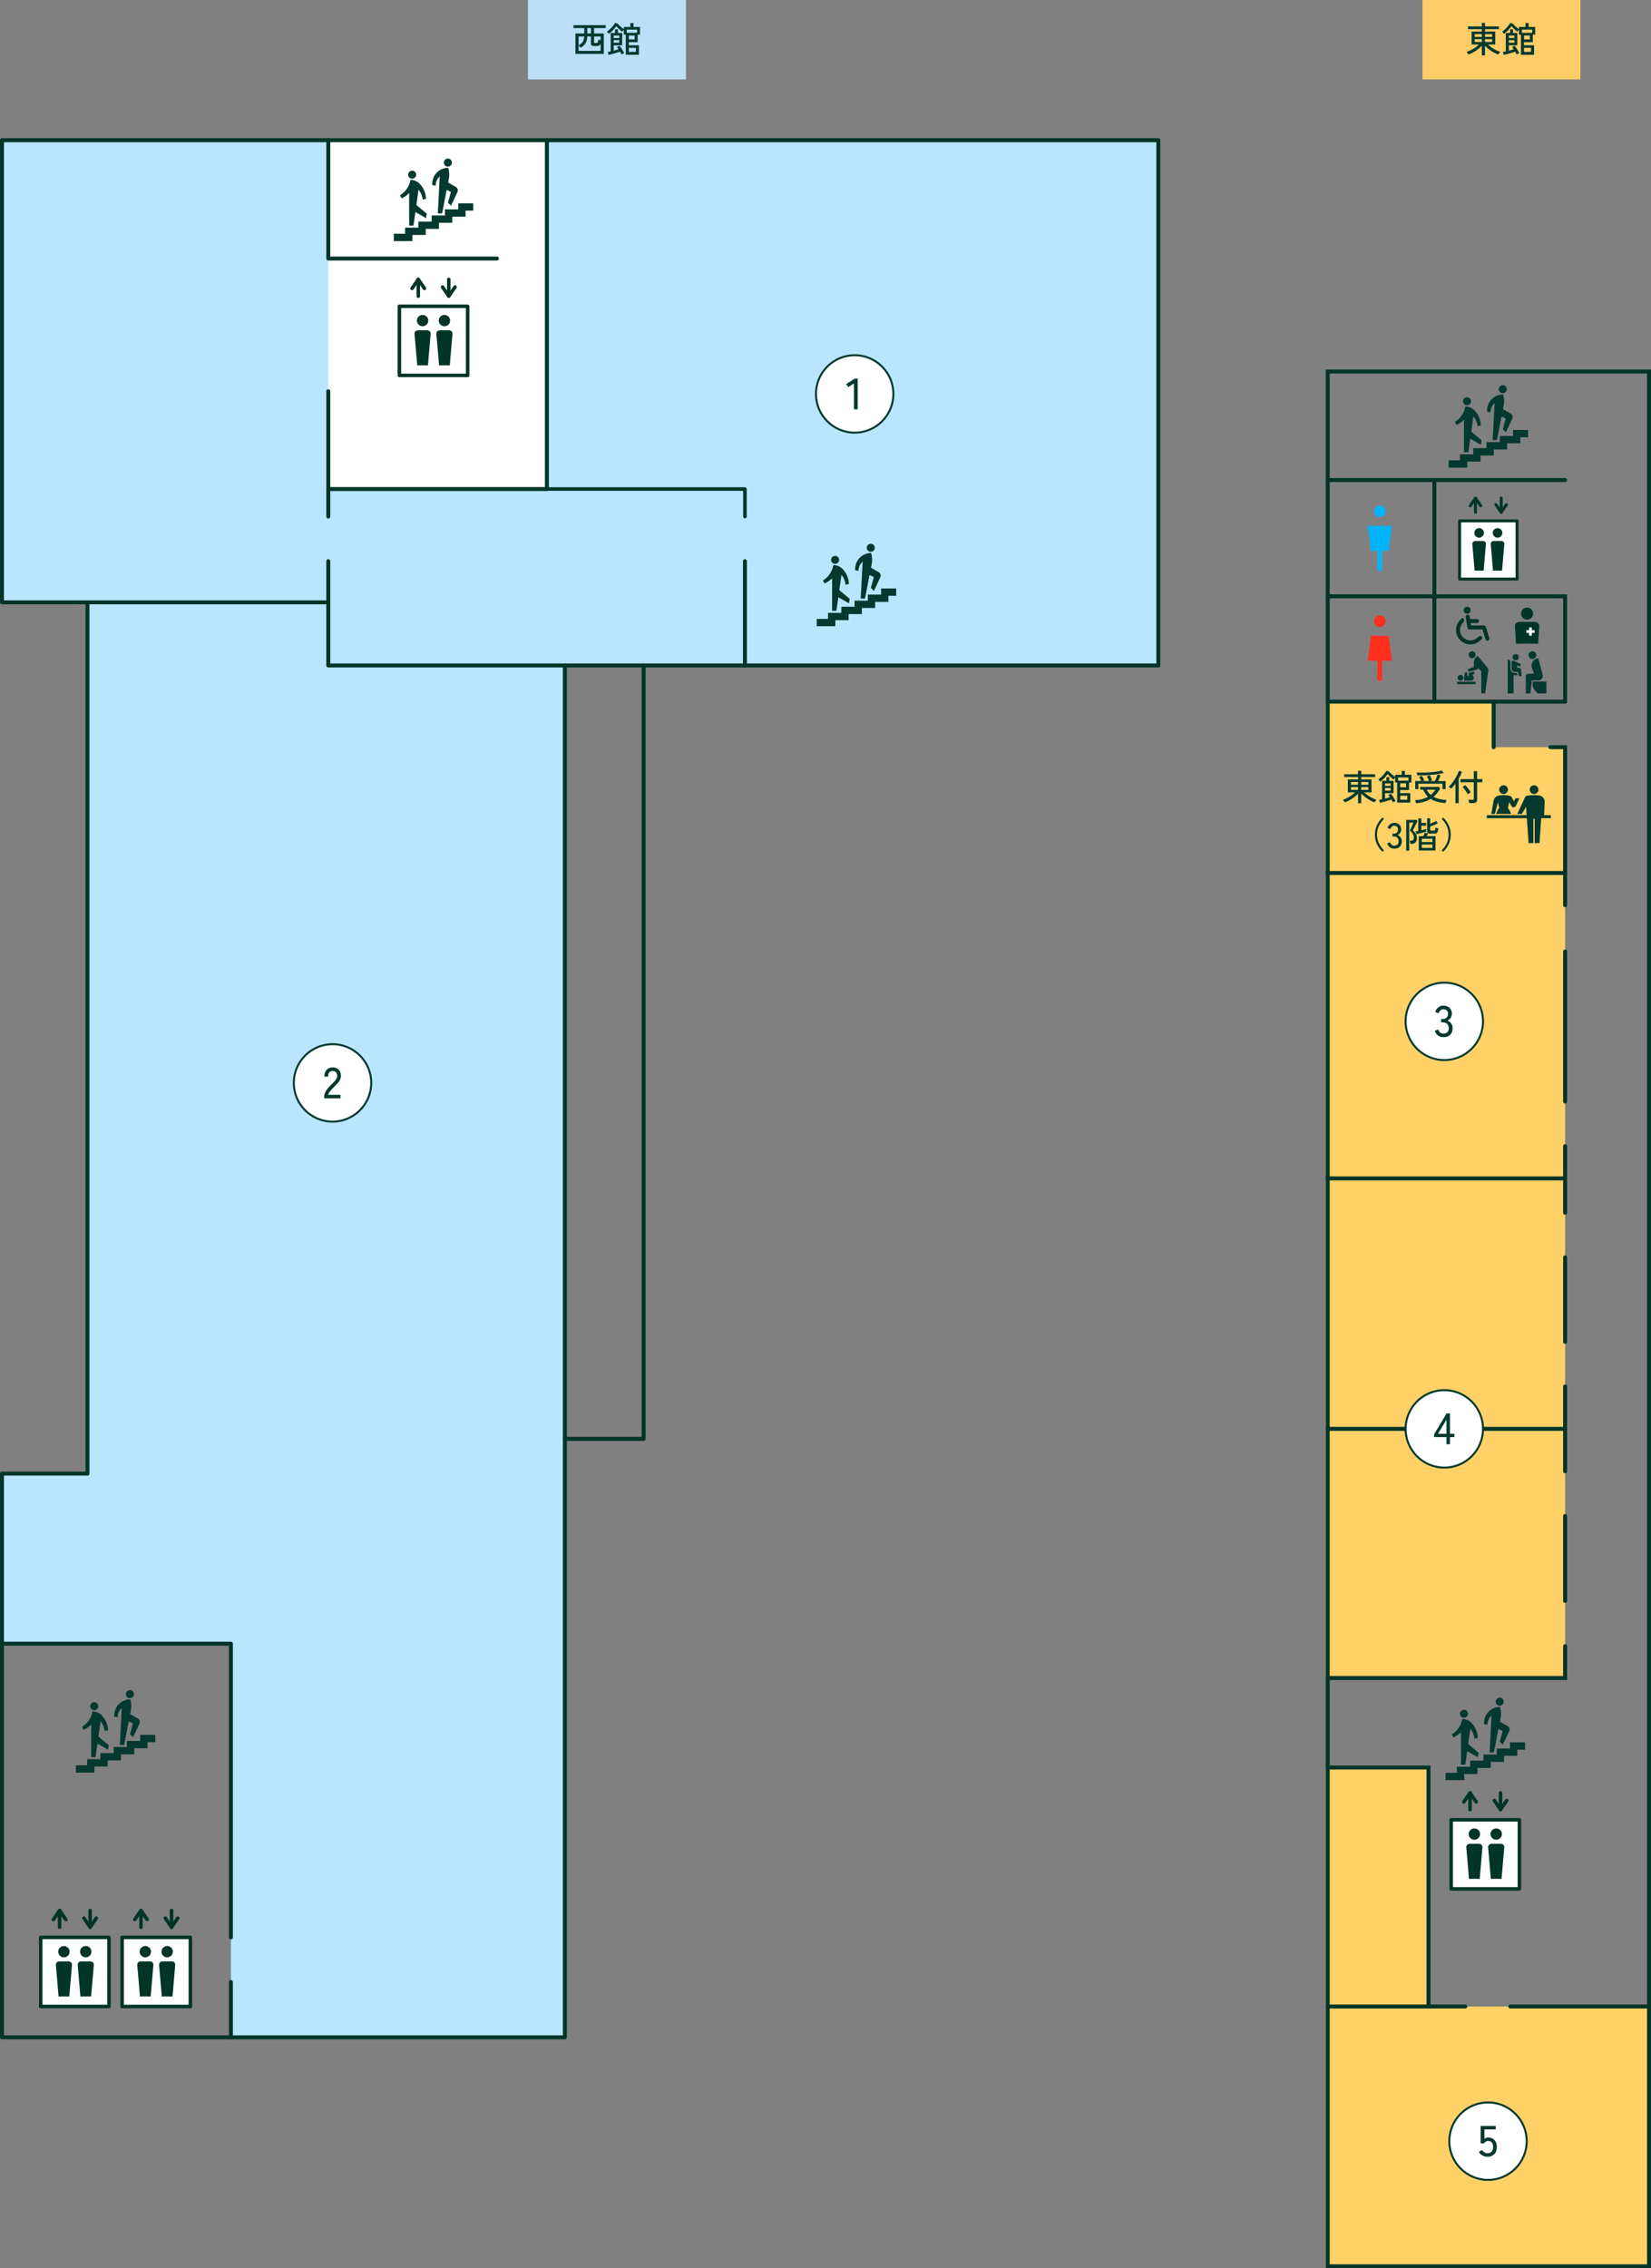 <?xml version="1.0" encoding="UTF-8"?><svg id="_レイヤー_2" xmlns="http://www.w3.org/2000/svg" width="831.6" height="1142.43" viewBox="0 0 831.6 1142.43"><rect x="0" y="0" width="831.6" height="1142.43" fill="#808080" stroke="none"/><defs><style>.cls-1,.cls-2,.cls-3,.cls-4,.cls-5,.cls-6,.cls-7,.cls-8,.cls-9,.cls-10{fill:none;}.cls-1,.cls-2,.cls-11,.cls-12,.cls-6,.cls-13,.cls-14,.cls-15,.cls-16{stroke-miterlimit:10;}.cls-1,.cls-2,.cls-5{stroke-width:2px;}.cls-1,.cls-2,.cls-5,.cls-9{stroke:#003528;}.cls-17{fill:#ff2e1d;}.cls-2,.cls-4,.cls-5,.cls-18,.cls-7,.cls-8,.cls-9,.cls-10,.cls-19{stroke-linecap:round;}.cls-3{stroke:#03392e;stroke-linejoin:bevel;stroke-width:.1px;}.cls-20,.cls-18,.cls-19{fill:#fff;}.cls-21{fill:#00b4fc;}.cls-22{fill:#ffd167;}.cls-11{stroke-width:1.17px;}.cls-11,.cls-12,.cls-13,.cls-14,.cls-15,.cls-18,.cls-7,.cls-10,.cls-19,.cls-16{stroke:#003528;}.cls-11,.cls-12,.cls-13,.cls-14,.cls-15,.cls-23,.cls-16{fill:#003528;}.cls-24{fill:#ffcd67;}.cls-4{stroke:#ff2e1d;stroke-width:2.37px;}.cls-4,.cls-5,.cls-18,.cls-7,.cls-8,.cls-9,.cls-10,.cls-19{stroke-linejoin:round;}.cls-25{fill:#badff7;}.cls-26{fill:#03392e;}.cls-6{stroke:#fff;stroke-width:1.36px;}.cls-13{stroke-width:.93px;}.cls-14{stroke-width:1.1px;}.cls-15{stroke-width:1.33px;}.cls-18,.cls-7{stroke-width:1.5px;}.cls-27{fill:#03392e;}.cls-8{stroke:#00b4fc;stroke-width:2.37px;}.cls-28{fill:#003528;}.cls-9{stroke-width:1.78px;}.cls-29{fill:#bae5ff;}.cls-10,.cls-19{stroke-width:1.78px;}.cls-16{stroke-width:.84px;}</style></defs><g id="_コンテンツ"><rect class="cls-25" x="265.94" width="79.55" height="40"/><path class="cls-27" d="M289.84,27.14v-10.28h4.45v-2.74h-5.45v-1.44h16.25v1.44h-5.87v2.74h4.9v10.28h-14.27ZM291.44,25.64h11.09v-3.74c-.19.52-.45.86-.78,1.04s-.76.26-1.29.26h-1.22c-.55,0-.95-.1-1.21-.29s-.38-.52-.38-.97v-3.58h-1.82c-.05.94-.19,1.74-.43,2.41s-.59,1.27-1.06,1.79c-.47.52-1.07,1.02-1.82,1.49-.11-.14-.28-.33-.5-.56-.23-.23-.42-.4-.58-.52v2.68ZM291.44,22.87c.64-.38,1.15-.77,1.55-1.17s.7-.86.9-1.4c.2-.53.33-1.18.38-1.95h-2.83v4.52ZM295.85,16.86h1.8v-2.74h-1.8v2.74ZM299.77,21.65h.52c.26,0,.46-.04.6-.13.14-.09.24-.26.31-.52.07-.26.12-.63.17-1.12.16.07.34.15.55.23.21.08.41.15.6.21v-1.94h-3.31v2.79c0,.16.04.28.11.37.07.09.22.13.45.13Z"/><path class="cls-27" d="M315.21,27.57v-10.15h-1.01v-2.43c-.14.14-.3.31-.47.51-.17.2-.28.36-.34.48-.29-.22-.62-.5-1.01-.84-.38-.34-.75-.69-1.11-1.05-.35-.36-.63-.67-.84-.94-.3.46-.66.93-1.08,1.41-.42.49-.86.94-1.33,1.37-.47.43-.92.79-1.37,1.11-.05-.11-.13-.23-.26-.38-.13-.14-.26-.29-.39-.42-.13-.14-.24-.24-.32-.3.37-.24.76-.54,1.16-.89.4-.35.79-.74,1.18-1.15.38-.41.73-.82,1.04-1.23.31-.41.55-.79.73-1.13l1.39.4c.16.24.41.53.76.87.35.34.73.68,1.14,1.02s.79.62,1.12.85v-1.1h3.29v-1.96h1.6v1.96h3.29v3.85h-1.19v3.82h-4.45v1.55h5.08v4.79h-6.62ZM306.59,27.64l-.49-1.44c.17-.04.38-.08.65-.14.26-.05.55-.11.85-.17v-9.29h2.2v-1.85h1.44v1.85h2.16v6.21h-4.3v2.72c.46-.12.9-.24,1.33-.36.43-.12.82-.24,1.17-.36-.29-.44-.56-.8-.81-1.08l1.22-.68c.21.22.44.5.68.84s.47.7.7,1.07c.23.37.43.72.61,1.05.18.33.31.6.4.82-.11.02-.26.07-.45.15s-.38.16-.56.24c-.18.08-.31.16-.38.21-.07-.19-.17-.41-.28-.65-.11-.24-.24-.49-.39-.76-.4.14-.86.3-1.4.46s-1.08.32-1.65.48c-.56.16-1.09.29-1.57.41-.48.12-.86.2-1.15.25ZM309.09,19.14h2.83v-1.24h-2.83v1.24ZM309.09,21.52h2.83v-1.29h-2.83v1.29ZM315.7,16.52h5.2v-1.6h-5.2v1.6ZM316.76,19.85h2.93v-1.98h-2.93v1.98ZM316.76,26.13h3.54v-2.02h-3.54v2.02Z"/><rect class="cls-24" x="716.49" width="79.55" height="40"/><path class="cls-27" d="M746.38,27.89v-4.88c-.55.62-1.19,1.22-1.93,1.79-.73.57-1.5,1.08-2.31,1.53-.81.45-1.63.83-2.46,1.14-.05-.11-.13-.25-.25-.43-.12-.18-.25-.35-.39-.52-.14-.17-.25-.29-.35-.36.76-.25,1.51-.57,2.27-.96s1.48-.83,2.17-1.3c.69-.48,1.29-.98,1.81-1.49h-3.71v-6.5h5.15v-1.21h-7v-1.4h7v-1.78h1.6v1.78h7v1.4h-7v1.21h5.18v6.5h-3.73c.53.49,1.13.98,1.81,1.46.68.48,1.4.92,2.16,1.31.76.39,1.52.72,2.28.98-.1.07-.21.19-.35.36s-.27.34-.39.53c-.12.19-.2.33-.25.44-.83-.31-1.65-.7-2.46-1.15-.81-.46-1.58-.97-2.3-1.54-.73-.57-1.38-1.17-1.95-1.79v4.9h-1.6ZM742.82,18.59h3.56v-1.4h-3.56v1.4ZM742.82,21.14h3.56v-1.4h-3.56v1.4ZM747.99,18.59h3.58v-1.4h-3.58v1.4ZM747.99,21.14h3.58v-1.4h-3.58v1.4Z"/><path class="cls-27" d="M766.09,27.57v-10.15h-1.01v-2.43c-.14.14-.3.31-.47.51-.17.2-.28.36-.34.48-.29-.22-.62-.5-1.01-.84s-.75-.69-1.11-1.05c-.36-.36-.63-.67-.84-.94-.3.46-.66.93-1.08,1.41-.42.49-.86.94-1.33,1.37-.47.43-.92.79-1.37,1.11-.05-.11-.13-.23-.26-.38-.13-.14-.25-.29-.39-.42-.13-.14-.24-.24-.32-.3.37-.24.76-.54,1.16-.89.4-.35.79-.74,1.18-1.15.38-.41.73-.82,1.04-1.23.31-.41.55-.79.73-1.13l1.39.4c.16.24.41.53.76.87s.73.68,1.14,1.02.79.62,1.12.85v-1.1h3.29v-1.96h1.6v1.96h3.29v3.85h-1.19v3.82h-4.45v1.55h5.08v4.79h-6.62ZM757.46,27.64l-.49-1.44c.17-.04.38-.08.65-.14.26-.05.54-.11.85-.17v-9.29h2.2v-1.85h1.44v1.85h2.16v6.21h-4.3v2.72c.46-.12.9-.24,1.33-.36.43-.12.82-.24,1.17-.36-.29-.44-.56-.8-.81-1.08l1.22-.68c.22.22.44.5.68.84s.47.7.7,1.07.43.72.61,1.05.31.6.4.82c-.11.02-.26.07-.45.15-.19.08-.38.16-.56.24-.18.08-.31.16-.38.21-.07-.19-.17-.41-.28-.65-.11-.24-.24-.49-.39-.76-.4.14-.86.3-1.39.46-.54.16-1.08.32-1.65.48-.56.16-1.09.29-1.57.41-.48.12-.87.2-1.15.25ZM759.97,19.14h2.83v-1.24h-2.83v1.24ZM759.97,21.52h2.83v-1.29h-2.83v1.29ZM766.57,16.52h5.2v-1.6h-5.2v1.6ZM767.63,19.85h2.93v-1.98h-2.93v1.98ZM767.63,26.13h3.55v-2.02h-3.55v2.02Z"/><rect class="cls-22" x="667.76" y="890.22" width="51.76" height="120.37"/><rect class="cls-22" x="667.76" y="1010.59" width="163.84" height="131.84"/><polygon class="cls-22" points="788.34 845.14 667.76 845.14 667.76 353.37 752.35 353.37 752.35 376.33 788.34 376.33 788.34 845.14"/><polygon class="cls-29" points="1 303.36 44.06 303.36 44.06 742.19 1 742.19 1 827.85 116.3 827.85 116.3 1026.1 284.52 1026.1 284.52 335.17 583.43 335.17 583.43 70.24 1 70.24 1 303.36"/><rect class="cls-20" x="165.36" y="70.62" width="110.11" height="175.68"/><path class="cls-28" d="M829.6,188.11v952.32h-159.84V188.11h159.84M831.6,186.11h-163.84v956.32h163.84V186.11h0Z"/><polyline class="cls-5" points="1 1026.1 1 742.19 44.06 742.19 44.06 303.36 1 303.36 1 70.62 583.43 70.62 583.43 335.17 583.43 335.17 284.52 335.17 284.52 1026.1 284.52 1026.1 1 1026.1"/><polyline class="cls-5" points="165.36 282.64 165.36 335.17 284.52 335.17"/><polyline class="cls-5" points="275.47 70.62 275.47 246.3 165.36 246.3 165.36 246.3 165.36 260.17"/><polyline class="cls-5" points="165.36 70.62 165.36 130.21 250.29 130.21"/><polyline class="cls-5" points="284.52 724.7 324.2 724.7 324.2 335.17"/><polyline class="cls-5" points="116.3 975.78 116.3 827.85 1 827.85"/><line class="cls-5" x1="116.3" y1="1026.1" x2="116.3" y2="998.26"/><line class="cls-2" x1="668.76" y1="241.76" x2="788.34" y2="241.76"/><polyline class="cls-2" points="788.34 829.08 788.34 845.14 668.76 845.14"/><line class="cls-2" x1="788.34" y1="763.52" x2="788.34" y2="806.29"/><line class="cls-2" x1="788.34" y1="698.28" x2="788.34" y2="741.05"/><line class="cls-2" x1="788.34" y1="633.26" x2="788.34" y2="675.8"/><line class="cls-2" x1="788.34" y1="577.27" x2="788.34" y2="610.78"/><line class="cls-2" x1="788.34" y1="479.25" x2="788.34" y2="554.79"/><polyline class="cls-2" points="788.34 455.94 788.34 376.33 780.92 376.33"/><line class="cls-2" x1="668.76" y1="353.37" x2="788.34" y2="353.37"/><line class="cls-1" x1="788.34" y1="593.52" x2="667.76" y2="593.52"/><polyline class="cls-2" points="668.76 890.22 719.53 890.22 719.53 1010.59"/><line class="cls-1" x1="788.34" y1="439.68" x2="667.76" y2="439.68"/><line class="cls-5" x1="738.05" y1="1010.59" x2="668.76" y2="1010.59"/><line class="cls-5" x1="830.6" y1="1010.59" x2="760.74" y2="1010.59"/><line class="cls-2" x1="722.49" y1="241.76" x2="722.49" y2="353.37"/><path class="cls-27" d="M684.04,404.56v-4.88c-.55.62-1.19,1.22-1.93,1.79-.73.57-1.5,1.08-2.31,1.53-.81.45-1.63.83-2.46,1.14-.05-.11-.13-.25-.25-.43-.12-.18-.25-.35-.39-.52-.14-.17-.26-.29-.35-.36.76-.25,1.51-.57,2.27-.96.76-.39,1.48-.83,2.17-1.31.69-.48,1.29-.98,1.81-1.49h-3.71v-6.5h5.15v-1.21h-7v-1.4h7v-1.78h1.6v1.78h7v1.4h-7v1.21h5.18v6.5h-3.73c.53.49,1.13.98,1.81,1.46.68.48,1.4.92,2.16,1.3s1.52.72,2.28.98c-.1.07-.21.19-.35.36-.14.17-.27.34-.39.53-.12.19-.2.33-.25.44-.83-.31-1.65-.7-2.46-1.15-.81-.46-1.58-.97-2.3-1.54-.73-.57-1.38-1.17-1.95-1.79v4.9h-1.6ZM680.47,395.25h3.56v-1.4h-3.56v1.4ZM680.47,397.81h3.56v-1.4h-3.56v1.4ZM685.64,395.25h3.58v-1.4h-3.58v1.4ZM685.64,397.81h3.58v-1.4h-3.58v1.4Z"/><path class="cls-27" d="M703.74,404.23v-10.15h-1.01v-2.43c-.14.14-.3.31-.47.51s-.28.36-.34.48c-.29-.22-.62-.49-1.01-.84-.38-.34-.75-.69-1.11-1.05-.35-.36-.63-.67-.84-.94-.3.46-.66.93-1.08,1.41-.42.49-.86.94-1.33,1.37-.47.43-.92.8-1.37,1.11-.05-.11-.14-.23-.26-.38-.13-.14-.25-.29-.39-.42s-.24-.24-.32-.3c.37-.24.76-.54,1.16-.89.4-.35.79-.74,1.18-1.15.38-.41.73-.83,1.04-1.23.31-.41.55-.79.73-1.13l1.39.4c.16.24.41.53.76.87s.73.68,1.14,1.02c.41.34.79.62,1.12.85v-1.1h3.29v-1.96h1.6v1.96h3.29v3.85h-1.19v3.82h-4.45v1.55h5.08v4.79h-6.62ZM695.12,404.31l-.49-1.44c.17-.04.38-.08.65-.13.26-.05.55-.11.85-.17v-9.29h2.2v-1.85h1.44v1.85h2.16v6.21h-4.3v2.72c.46-.12.9-.24,1.33-.36.43-.12.82-.24,1.17-.36-.29-.44-.56-.8-.81-1.08l1.22-.68c.22.22.44.5.68.84s.47.7.7,1.07.43.72.61,1.05c.18.33.31.6.4.82-.11.02-.26.08-.45.15-.19.08-.38.16-.56.24s-.31.16-.38.22c-.07-.19-.17-.41-.28-.65s-.24-.49-.39-.76c-.4.14-.86.3-1.39.46-.53.16-1.08.32-1.65.48-.56.16-1.09.29-1.57.41-.48.12-.86.2-1.15.25ZM697.62,395.81h2.83v-1.24h-2.83v1.24ZM697.62,398.19h2.83v-1.3h-2.83v1.3ZM704.23,393.18h5.2v-1.6h-5.2v1.6ZM705.29,396.51h2.93v-1.98h-2.93v1.98ZM705.29,402.79h3.55v-2.02h-3.55v2.02Z"/><path class="cls-27" d="M713.28,404.59c-.02-.11-.07-.26-.13-.47-.07-.2-.14-.41-.22-.62s-.15-.36-.22-.46c2.63-.18,4.81-.76,6.55-1.75-.97-.94-1.78-2.13-2.43-3.58h-1.49v-1.39h9.4l.67.81c-.47.86-.98,1.64-1.53,2.33-.55.69-1.15,1.31-1.78,1.85.89.5,1.88.88,2.99,1.14,1.1.26,2.29.41,3.55.46-.07.11-.15.26-.24.47-.09.2-.17.41-.23.61-.07.2-.12.36-.15.47-1.45-.1-2.79-.31-4.02-.63-1.23-.32-2.34-.81-3.34-1.46-.98.6-2.08,1.08-3.29,1.44-1.21.36-2.56.62-4.06.77ZM712.85,397.39v-4.03h3.06c-.13-.34-.3-.7-.51-1.08s-.41-.7-.58-.95l1.31-.61c.13.17.28.39.44.66.16.27.32.55.47.84.15.29.27.55.35.77l-.83.38h3.2c-.07-.24-.17-.51-.29-.81-.12-.3-.25-.59-.38-.87-.13-.28-.25-.51-.36-.69l1.42-.54c.12.19.25.44.4.76.14.31.29.63.42.95.14.32.24.6.32.84l-1.04.38h2.48c.16-.3.33-.65.51-1.06.19-.41.36-.82.51-1.22.16-.41.28-.76.36-1.04l1.51.47c-.12.37-.31.83-.56,1.37s-.5,1.04-.74,1.49h3.83v4.03h-1.57v-2.7h-12.15v2.7h-1.6ZM713.96,390.55c-.01-.12-.04-.27-.1-.46-.05-.19-.11-.38-.18-.57-.07-.19-.12-.34-.17-.43,1.04.05,2.16.06,3.36.04,1.19-.02,2.38-.07,3.55-.16,1.18-.09,2.26-.21,3.27-.36s1.83-.33,2.49-.53l1.01,1.24c-1.12.28-2.39.51-3.83.69-1.44.19-2.96.32-4.56.41-1.6.09-3.21.13-4.83.12ZM720.66,400.35c.46-.36.88-.76,1.27-1.2.39-.44.75-.92,1.07-1.43h-4.39c.25.52.55.99.9,1.43.35.44.73.84,1.15,1.2Z"/><path class="cls-27" d="M733.09,404.5v-9.77c-.36.48-.73.94-1.1,1.37-.37.43-.73.82-1.08,1.15-.11-.13-.29-.31-.56-.53-.26-.22-.48-.38-.65-.48.37-.32.77-.74,1.19-1.24s.84-1.06,1.26-1.67c.42-.61.81-1.22,1.18-1.85.37-.63.68-1.23.95-1.8.26-.57.46-1.07.58-1.5l1.53.54c-.19.55-.43,1.13-.71,1.73-.28.6-.6,1.2-.95,1.8v12.26h-1.64ZM740,404.45c-.01-.23-.06-.52-.14-.86-.08-.35-.17-.61-.25-.79h2.03c.25,0,.43-.04.54-.13.11-.09.16-.25.16-.5v-8.19h-6.73v-1.57h6.73v-4.03h1.67v4.03h2.66v1.57h-2.66v8.78c0,.59-.16,1.02-.48,1.29-.32.27-.81.41-1.49.41h-2.05ZM739.35,400.04c-.17-.34-.41-.74-.73-1.21-.32-.47-.65-.93-1-1.38-.35-.45-.66-.81-.94-1.09l1.37-.94c.29.29.6.65.95,1.07s.67.86,1,1.31c.32.45.59.87.79,1.25-.11.05-.26.13-.46.26s-.39.26-.58.4c-.19.14-.32.24-.41.32Z"/><path class="cls-27" d="M696.36,428.99c-1.16-1.08-2.09-2.35-2.79-3.81-.7-1.46-1.04-3.06-1.04-4.81s.35-3.36,1.04-4.82c.7-1.46,1.63-2.73,2.79-3.81l.74.72c-1.09,1.08-1.94,2.27-2.56,3.57-.61,1.3-.92,2.75-.92,4.33s.31,3.03.92,4.33c.61,1.3,1.46,2.49,2.56,3.57l-.74.72Z"/><path class="cls-27" d="M702.23,427.41c-.85,0-1.58-.24-2.2-.71-.61-.47-1.04-1.13-1.3-1.97l1.42-.49c.07.25.19.51.36.76s.39.48.67.66.61.27,1.01.27c.72,0,1.28-.18,1.69-.55s.61-.94.61-1.72c0-.71-.22-1.28-.66-1.71-.44-.43-1.02-.65-1.75-.65h-.74v-1.42h.74c.68,0,1.2-.2,1.56-.59.35-.4.53-.9.53-1.51,0-.68-.2-1.17-.6-1.46-.4-.29-.86-.43-1.38-.43-.35,0-.65.09-.9.27-.25.18-.46.4-.63.66-.17.26-.29.51-.38.75l-1.4-.56c.31-.84.77-1.48,1.37-1.93.6-.44,1.26-.67,1.98-.67,1.06,0,1.91.3,2.57.89.65.59.98,1.4.98,2.42,0,.65-.17,1.22-.5,1.73s-.78.88-1.33,1.12c.64.23,1.15.62,1.55,1.19.4.56.59,1.22.59,1.96,0,1.09-.33,1.98-.98,2.66-.65.68-1.61,1.03-2.87,1.03Z"/><path class="cls-27" d="M708.3,428.52v-15.59h5.11l.59.49c-.05.14-.15.38-.31.72-.16.34-.35.71-.56,1.13s-.42.83-.62,1.24c-.2.41-.38.77-.54,1.07-.16.31-.26.51-.32.62.56.52,1.05,1.07,1.45,1.67.4.59.6,1.28.6,2.04,0,1.12-.24,1.91-.72,2.38-.48.47-1.09.71-1.84.71h-.74c-.02-.23-.08-.5-.15-.81s-.15-.56-.22-.76h.86c.4,0,.7-.14.93-.41.22-.27.33-.7.33-1.29,0-.65-.19-1.25-.57-1.82-.38-.56-.87-1.09-1.47-1.58.04-.08.12-.26.25-.52s.28-.58.45-.94c.17-.36.33-.72.5-1.08.16-.36.3-.68.42-.95.12-.27.19-.45.22-.53h-2.14v14.18h-1.51ZM713.45,420.12l-.41-1.4c.16-.02.35-.06.58-.11s.48-.1.75-.14v-6.26h1.55v2.25h2.43v1.42h-2.43v2.25c.52-.12,1-.23,1.45-.34.45-.11.79-.2,1.04-.29v1.37c-.28.08-.63.19-1.07.31-.44.13-.9.25-1.39.37-.49.12-.96.23-1.4.33-.44.1-.8.18-1.09.24ZM714.61,428.34v-7.2h2.3c.13-.25.27-.54.41-.86.14-.32.25-.61.33-.86l1.67.31c-.08.19-.19.42-.32.67-.13.26-.26.51-.4.75h4.45v7.2h-8.44ZM716.15,424.09h5.33v-1.66h-5.33v1.66ZM716.15,427.05h5.33v-1.69h-5.33v1.69ZM720.4,419.86c-.55,0-.95-.09-1.18-.26-.23-.17-.35-.48-.35-.93v-6.52h1.51v2.74c.48-.18,1.01-.4,1.58-.67.58-.26,1.06-.53,1.46-.79l.83,1.19c-.32.18-.71.38-1.14.58-.44.21-.89.41-1.37.61-.47.2-.93.38-1.36.53v1.55c0,.12.03.22.08.29.05.07.16.11.32.13.01.01.11.02.29.03.18,0,.36.01.55.02.19,0,.3,0,.35,0,.26,0,.46-.02.6-.06.14-.04.24-.18.31-.4.07-.23.13-.61.18-1.15.17.08.39.18.67.28.28.1.52.18.73.24-.08.8-.21,1.39-.39,1.75s-.41.6-.72.69c-.31.1-.71.14-1.2.14h-1.76Z"/><path class="cls-27" d="M726.9,428.99l-.74-.72c1.1-1.08,1.96-2.27,2.57-3.57.61-1.3.91-2.75.91-4.33s-.3-3.03-.91-4.33c-.61-1.3-1.46-2.49-2.57-3.57l.74-.72c1.16,1.08,2.09,2.35,2.79,3.81.7,1.46,1.04,3.06,1.04,4.82s-.35,3.36-1.04,4.81c-.7,1.46-1.63,2.73-2.79,3.81Z"/><line class="cls-10" x1="210.68" y1="149.15" x2="210.68" y2="140.71"/><polyline class="cls-10" points="207.55 145.28 210.68 140.71 213.8 145.28"/><line class="cls-10" x1="226.05" y1="140.71" x2="226.05" y2="149.15"/><polyline class="cls-10" points="222.93 144.57 226.05 149.15 229.18 144.57"/><rect class="cls-19" x="201.17" y="154.28" width="34.38" height="34.8"/><path class="cls-12" d="M210.66,184.01l-1.38-16c0-.64.51-1.16,1.15-1.16h4.85c.64,0,1.15.52,1.15,1.16l-1.38,16"/><ellipse class="cls-14" cx="212.86" cy="161.47" rx="2.32" ry="2.3"/><path class="cls-12" d="M221.66,184.01l-1.38-16c0-.64.51-1.16,1.15-1.16h4.85c.64,0,1.15.52,1.15,1.16l-1.38,16"/><ellipse class="cls-14" cx="223.86" cy="161.47" rx="2.32" ry="2.3"/><line class="cls-10" x1="30.02" y1="970.65" x2="30.02" y2="962.21"/><polyline class="cls-10" points="26.9 966.78 30.02 962.21 33.15 966.78"/><line class="cls-10" x1="45.4" y1="962.21" x2="45.4" y2="970.65"/><polyline class="cls-10" points="42.27 966.08 45.4 970.65 48.52 966.08"/><rect class="cls-19" x="20.51" y="975.78" width="34.38" height="34.8"/><path class="cls-12" d="M30,1005.51l-1.38-16c0-.64.51-1.16,1.15-1.16h4.85c.64,0,1.15.52,1.15,1.16l-1.38,16"/><ellipse class="cls-14" cx="32.2" cy="982.97" rx="2.32" ry="2.3"/><path class="cls-12" d="M41,1005.51l-1.38-16c0-.64.51-1.16,1.15-1.16h4.85c.64,0,1.15.52,1.15,1.16l-1.38,16"/><ellipse class="cls-14" cx="43.2" cy="982.97" rx="2.32" ry="2.3"/><line class="cls-10" x1="71.02" y1="970.65" x2="71.02" y2="962.21"/><polyline class="cls-10" points="67.9 966.78 71.02 962.21 74.15 966.78"/><line class="cls-10" x1="86.4" y1="962.21" x2="86.4" y2="970.65"/><polyline class="cls-10" points="83.27 966.08 86.4 970.65 89.52 966.08"/><rect class="cls-19" x="61.51" y="975.78" width="34.38" height="34.8"/><path class="cls-12" d="M71,1005.51l-1.38-16c0-.64.51-1.16,1.15-1.16h4.85c.64,0,1.15.52,1.15,1.16l-1.38,16"/><ellipse class="cls-14" cx="73.2" cy="982.97" rx="2.32" ry="2.3"/><path class="cls-12" d="M82,1005.51l-1.38-16c0-.64.51-1.16,1.15-1.16h4.85c.64,0,1.15.52,1.15,1.16l-1.38,16"/><ellipse class="cls-14" cx="84.2" cy="982.97" rx="2.32" ry="2.3"/><line class="cls-7" x1="743.19" y1="258.01" x2="743.19" y2="250.89"/><polyline class="cls-7" points="740.56 254.75 743.19 250.89 745.82 254.75"/><line class="cls-7" x1="756.15" y1="250.89" x2="756.15" y2="258.01"/><polyline class="cls-7" points="753.52 254.15 756.15 258.01 758.78 254.15"/><rect class="cls-18" x="735.18" y="262.33" width="28.97" height="29.33"/><path class="cls-16" d="M743.17,287.39l-1.16-13.49c0-.54.43-.98.97-.98h4.09c.54,0,.97.44.97.98l-1.16,13.49"/><ellipse class="cls-13" cx="745.03" cy="268.39" rx="1.95" ry="1.94"/><path class="cls-16" d="M752.44,287.39l-1.16-13.49c0-.54.43-.98.97-.98h4.09c.54,0,.97.44.97.98l-1.16,13.49"/><ellipse class="cls-13" cx="754.3" cy="268.39" rx="1.95" ry="1.94"/><line class="cls-10" x1="740.45" y1="911.41" x2="740.45" y2="902.98"/><polyline class="cls-10" points="737.32 907.55 740.45 902.98 743.57 907.55"/><line class="cls-10" x1="755.82" y1="902.98" x2="755.82" y2="911.41"/><polyline class="cls-10" points="752.7 906.84 755.82 911.41 758.95 906.84"/><rect class="cls-19" x="730.94" y="916.55" width="34.38" height="34.8"/><path class="cls-12" d="M740.43,946.28l-1.38-16c0-.64.51-1.16,1.15-1.16h4.85c.64,0,1.15.52,1.15,1.16l-1.38,16"/><ellipse class="cls-14" cx="742.63" cy="923.74" rx="2.32" ry="2.3"/><path class="cls-12" d="M751.43,946.28l-1.38-16c0-.64.51-1.16,1.15-1.16h4.85c.64,0,1.15.52,1.15,1.16l-1.38,16"/><ellipse class="cls-14" cx="753.63" cy="923.74" rx="2.32" ry="2.3"/><polygon class="cls-27" points="451.38 296.4 443.82 296.4 443.82 299.47 437.13 299.47 437.13 302.53 430.44 302.53 430.44 305.6 423.76 305.6 423.76 308.66 417.07 308.66 417.07 311.73 411.38 311.73 411.38 315.41 420.75 315.41 420.75 312.34 427.44 312.34 427.44 309.28 434.12 309.28 434.12 306.21 440.81 306.21 440.81 303.15 447.49 303.15 447.49 300.08 451.38 300.08 451.38 296.4"/><path class="cls-27" d="M420.63,284c1.11,0,2.02-.9,2.02-2.02s-.9-2.02-2.02-2.02-2.02.9-2.02,2.02.9,2.02,2.02,2.02Z"/><path class="cls-27" d="M427.99,301.63l-5.24-4.39,1.08-7.68c1.16,1.37,1.92,3.09,2.1,4.98l1.65-.44c-.08-2.98-1.32-5.67-3.27-7.65-1.33-1.34-3.05-1.78-4.25-1.9-.01,0-.02,0-.03,0-.15,0-.27.11-.3.25-.6,3.21-2.56,5.95-5.26,7.58l.86,1.49c1.44-.62,2.73-1.52,3.79-2.65v16.41h2.18l.96-6.83,5.34,3.08.4-2.26Z"/><path class="cls-27" d="M438.61,277.91c1.11,0,2.02-.9,2.02-2.02s-.9-2.02-2.02-2.02-2.02.9-2.02,2.02.9,2.02,2.02,2.02Z"/><path class="cls-27" d="M442.6,288.16l-3.87-2.23.36-1.85c.13-.69.2-1.4.2-2.14,0-1.12-.16-2.19-.47-3.21-.04-.13-.15-.22-.29-.22,0,0,0,0-.01,0-4.33.15-7.79,3.7-7.79,8.06,0,.21,0,.43.03.64l1.69.3s0-.09,0-.13c0-1.8.8-3.41,2.06-4.51l-.98,18.62h2.16l2.3-11.86,2.13.99-1.46,5.45,1.54,1.54,3.21-6.88c.12-.26.19-.55.19-.85,0-.75-.41-1.4-1.01-1.75Z"/><polygon class="cls-27" points="78.2 873.77 70.64 873.77 70.64 876.83 63.95 876.83 63.95 879.9 57.27 879.9 57.27 882.96 50.58 882.96 50.58 886.03 43.9 886.03 43.9 889.1 38.2 889.1 38.2 892.77 47.57 892.77 47.57 889.71 54.26 889.71 54.26 886.64 60.95 886.64 60.95 883.58 67.63 883.58 67.63 880.51 74.32 880.51 74.32 877.45 78.2 877.45 78.2 873.77"/><path class="cls-27" d="M47.45,861.37c1.11,0,2.02-.9,2.02-2.02s-.9-2.02-2.02-2.02-2.02.9-2.02,2.02.9,2.02,2.02,2.02Z"/><path class="cls-27" d="M54.81,879l-5.24-4.39,1.08-7.68c1.16,1.37,1.92,3.09,2.1,4.98l1.65-.44c-.08-2.98-1.32-5.67-3.27-7.65-1.33-1.34-3.05-1.78-4.25-1.9-.01,0-.02,0-.03,0-.15,0-.27.11-.3.25-.6,3.21-2.56,5.95-5.26,7.58l.86,1.49c1.44-.62,2.73-1.52,3.79-2.65v16.41h2.18l.96-6.83,5.34,3.08.4-2.26Z"/><path class="cls-27" d="M65.43,855.28c1.11,0,2.02-.9,2.02-2.02s-.9-2.02-2.02-2.02-2.02.9-2.02,2.02.9,2.02,2.02,2.02Z"/><path class="cls-27" d="M69.43,865.53l-3.87-2.23.36-1.85c.13-.69.2-1.4.2-2.14,0-1.12-.16-2.19-.47-3.21-.04-.13-.15-.22-.29-.22,0,0,0,0-.01,0-4.33.15-7.79,3.7-7.79,8.06,0,.21,0,.43.03.64l1.69.3s0-.09,0-.13c0-1.8.8-3.41,2.06-4.51l-.98,18.62h2.16l2.3-11.86,2.13.99-1.46,5.45,1.54,1.54,3.21-6.88c.12-.26.19-.55.19-.85,0-.75-.41-1.4-1.01-1.75Z"/><polygon class="cls-27" points="769.68 216.54 762.12 216.54 762.12 219.6 755.43 219.6 755.43 222.67 748.75 222.67 748.75 225.73 742.06 225.73 742.06 228.8 735.38 228.8 735.38 231.86 729.68 231.86 729.68 235.54 739.06 235.54 739.06 232.48 745.74 232.48 745.74 229.41 752.43 229.41 752.43 226.35 759.11 226.35 759.11 223.28 765.8 223.28 765.8 220.21 769.68 220.21 769.68 216.54"/><path class="cls-27" d="M738.93,204.13c1.11,0,2.02-.9,2.02-2.02s-.9-2.02-2.02-2.02-2.02.9-2.02,2.02.9,2.02,2.02,2.02Z"/><path class="cls-27" d="M746.29,221.77l-5.24-4.39,1.08-7.68c1.16,1.37,1.92,3.09,2.1,4.98l1.65-.44c-.08-2.98-1.32-5.67-3.27-7.65-1.33-1.34-3.05-1.78-4.25-1.9-.01,0-.02,0-.03,0-.15,0-.27.11-.3.25-.6,3.21-2.56,5.95-5.26,7.58l.86,1.49c1.44-.62,2.73-1.52,3.79-2.65v16.41h2.18l.96-6.83,5.34,3.08.4-2.26Z"/><path class="cls-27" d="M756.91,198.05c1.11,0,2.02-.9,2.02-2.02s-.9-2.02-2.02-2.02-2.02.9-2.02,2.02.9,2.02,2.02,2.02Z"/><path class="cls-27" d="M760.91,208.3l-3.87-2.23.36-1.85c.13-.69.2-1.4.2-2.14,0-1.12-.16-2.19-.47-3.21-.04-.13-.15-.22-.29-.22,0,0,0,0-.01,0-4.33.15-7.79,3.7-7.79,8.06,0,.21,0,.43.03.64l1.69.3s0-.09,0-.13c0-1.8.8-3.41,2.06-4.51l-.98,18.62h2.16l2.3-11.86,2.13.99-1.46,5.45,1.54,1.54,3.21-6.88c.12-.26.19-.55.19-.85,0-.75-.41-1.4-1.01-1.75Z"/><polygon class="cls-27" points="768.15 877.56 760.58 877.56 760.58 880.63 753.9 880.63 753.9 883.69 747.21 883.69 747.21 886.76 740.53 886.76 740.53 889.82 733.84 889.82 733.84 892.89 728.15 892.89 728.15 896.57 737.52 896.57 737.52 893.5 744.2 893.5 744.2 890.44 750.89 890.44 750.89 887.37 757.58 887.37 757.58 884.31 764.26 884.31 764.26 881.24 768.15 881.24 768.15 877.56"/><path class="cls-27" d="M737.4,865.16c1.11,0,2.02-.9,2.02-2.02s-.9-2.02-2.02-2.02-2.02.9-2.02,2.02.9,2.02,2.02,2.02Z"/><path class="cls-27" d="M744.76,882.8l-5.24-4.39,1.08-7.68c1.16,1.37,1.92,3.09,2.1,4.98l1.65-.44c-.08-2.98-1.32-5.67-3.27-7.65-1.33-1.34-3.05-1.78-4.25-1.9-.01,0-.02,0-.03,0-.15,0-.27.11-.3.25-.6,3.21-2.56,5.95-5.26,7.58l.86,1.49c1.44-.62,2.73-1.52,3.79-2.65v16.41h2.18l.96-6.83,5.34,3.08.4-2.26Z"/><path class="cls-27" d="M755.38,859.07c1.11,0,2.02-.9,2.02-2.02s-.9-2.02-2.02-2.02-2.02.9-2.02,2.02.9,2.02,2.02,2.02Z"/><path class="cls-27" d="M759.37,869.32l-3.87-2.23.36-1.85c.13-.69.2-1.4.2-2.14,0-1.12-.16-2.19-.47-3.21-.04-.13-.15-.22-.29-.22,0,0,0,0-.01,0-4.33.15-7.79,3.7-7.79,8.06,0,.21,0,.43.03.64l1.69.3s0-.09,0-.13c0-1.8.8-3.41,2.06-4.51l-.98,18.62h2.16l2.3-11.86,2.13.99-1.46,5.45,1.54,1.54,3.21-6.88c.12-.26.19-.55.19-.85,0-.75-.41-1.4-1.01-1.75Z"/><polygon class="cls-26" points="772.68 399.86 773.07 399.83 773.43 399.72 773.76 399.56 774.06 399.35 774.33 399.08 774.54 398.79 774.7 398.45 774.8 398.1 774.83 397.7 774.8 397.32 774.7 396.96 774.54 396.63 774.33 396.32 774.06 396.07 773.76 395.86 773.43 395.7 773.07 395.59 772.68 395.56 772.3 395.59 771.94 395.7 771.6 395.86 771.3 396.07 771.05 396.32 770.83 396.63 770.67 396.96 770.57 397.32 770.54 397.7 770.57 398.1 770.67 398.45 770.83 398.79 771.05 399.08 771.3 399.35 771.6 399.56 771.94 399.72 772.3 399.83 772.68 399.86"/><polygon class="cls-3" points="772.68 399.86 773.07 399.83 773.43 399.72 773.76 399.56 774.06 399.35 774.33 399.08 774.54 398.79 774.7 398.45 774.8 398.1 774.83 397.7 774.8 397.32 774.7 396.96 774.54 396.63 774.33 396.32 774.06 396.07 773.76 395.86 773.43 395.7 773.07 395.59 772.68 395.56 772.3 395.59 771.94 395.7 771.6 395.86 771.3 396.07 771.05 396.32 770.83 396.63 770.67 396.96 770.57 397.32 770.54 397.7 770.57 398.1 770.67 398.45 770.83 398.79 771.05 399.08 771.3 399.35 771.6 399.56 771.94 399.72 772.3 399.83 772.68 399.86"/><polygon class="cls-26" points="781.08 410.6 777.69 410.6 778.02 404.11 778.02 403.65 777.97 403.22 777.85 402.81 777.68 402.4 777.46 402.04 777.19 401.71 776.88 401.41 776.53 401.15 776.15 400.94 775.73 400.79 775.29 400.69 774.43 400.59 773.57 400.52 772.68 400.51 771.65 400.53 770.64 400.61 769.65 400.77 768.68 400.96 768.54 401.02 768.43 401.1 768.36 401.22 764.33 409.87 766.56 409.87 768.69 406.18 769.01 410.6 748.97 410.6 748.97 412.06 769.1 412.06 769.99 424.55 772.32 424.55 772.32 412.31 773.05 412.31 773.05 424.55 775.39 424.55 776.26 412.06 781.08 412.06 781.08 410.6"/><polygon class="cls-3" points="781.08 410.6 777.69 410.6 778.02 404.11 778.02 403.65 777.97 403.22 777.85 402.81 777.68 402.4 777.46 402.04 777.19 401.71 776.88 401.41 776.53 401.15 776.15 400.94 775.73 400.79 775.29 400.69 774.43 400.59 773.57 400.52 772.68 400.51 771.65 400.53 770.64 400.61 769.65 400.77 768.68 400.96 768.54 401.02 768.43 401.1 768.36 401.22 764.33 409.87 766.56 409.87 768.69 406.18 769.01 410.6 748.97 410.6 748.97 412.06 769.1 412.06 769.99 424.55 772.32 424.55 772.32 412.31 773.05 412.31 773.05 424.55 775.39 424.55 776.26 412.06 781.08 412.06 781.08 410.6"/><polygon class="cls-26" points="757.33 399.86 757.72 399.83 758.08 399.72 758.42 399.56 758.71 399.35 758.97 399.08 759.19 398.79 759.35 398.45 759.45 398.1 759.48 397.7 759.45 397.32 759.35 396.96 759.19 396.63 758.97 396.32 758.71 396.07 758.42 395.86 758.08 395.7 757.72 395.59 757.33 395.56 756.95 395.59 756.59 395.7 756.26 395.86 755.94 396.07 755.7 396.32 755.48 396.63 755.33 396.96 755.22 397.32 755.18 397.7 755.22 398.1 755.33 398.45 755.48 398.79 755.7 399.08 755.94 399.35 756.26 399.56 756.59 399.72 756.95 399.83 757.33 399.86"/><polygon class="cls-3" points="757.33 399.86 757.72 399.83 758.08 399.72 758.42 399.56 758.71 399.35 758.97 399.08 759.19 398.79 759.35 398.45 759.45 398.1 759.48 397.7 759.45 397.32 759.35 396.96 759.19 396.63 758.97 396.32 758.71 396.07 758.42 395.86 758.08 395.7 757.72 395.59 757.33 395.56 756.95 395.59 756.59 395.7 756.26 395.86 755.94 396.07 755.7 396.32 755.48 396.63 755.33 396.96 755.22 397.32 755.18 397.7 755.22 398.1 755.33 398.45 755.48 398.79 755.7 399.08 755.94 399.35 756.26 399.56 756.59 399.72 756.95 399.83 757.33 399.86"/><polygon class="cls-26" points="754.5 403.88 755.2 406.88 754.73 407.58 754.31 408.31 753.93 409.07 753.6 409.85 761.06 409.85 760.73 409.07 760.36 408.31 759.93 407.58 759.48 406.88 760.16 403.88 761.34 405.92 761.48 406.13 761.67 406.3 761.89 406.42 762.13 406.51 762.39 406.54 762.68 406.51 762.94 406.41 763.16 406.25 763.36 406.06 763.49 405.84 765.22 402.14 763.39 402.14 762.56 403.69 761.26 401.35 761.2 401.24 761.1 401.16 760.98 401.11 760.29 400.9 759.57 400.72 758.84 400.6 758.09 400.53 757.33 400.51 756.41 400.54 755.51 400.65 754.63 400.83 754.2 400.97 753.81 401.18 753.45 401.42 753.14 401.71 752.88 402.04 752.67 402.41 752.5 402.81 752.4 403.22 751.22 409.87 752.92 409.87 754.5 403.88"/><polygon class="cls-3" points="754.5 403.88 755.2 406.88 754.73 407.58 754.31 408.31 753.93 409.07 753.6 409.85 761.06 409.85 760.73 409.07 760.36 408.31 759.93 407.58 759.48 406.88 760.16 403.88 761.34 405.92 761.48 406.13 761.67 406.3 761.89 406.42 762.13 406.51 762.39 406.54 762.68 406.51 762.94 406.41 763.16 406.25 763.36 406.06 763.49 405.84 765.22 402.14 763.39 402.14 762.56 403.69 761.26 401.35 761.2 401.24 761.1 401.16 760.98 401.11 760.29 400.9 759.57 400.72 758.84 400.6 758.09 400.53 757.33 400.51 756.41 400.54 755.51 400.65 754.63 400.83 754.2 400.97 753.81 401.18 753.45 401.42 753.14 401.71 752.88 402.04 752.67 402.41 752.5 402.81 752.4 403.22 751.22 409.87 752.92 409.87 754.5 403.88"/><polygon class="cls-27" points="238.36 102.4 230.8 102.4 230.8 105.46 224.11 105.46 224.11 108.53 217.43 108.53 217.43 111.6 210.74 111.6 210.74 114.66 204.05 114.66 204.05 117.73 198.36 117.73 198.36 121.41 207.73 121.41 207.73 118.34 214.42 118.34 214.42 115.28 221.1 115.28 221.1 112.21 227.79 112.21 227.79 109.14 234.48 109.14 234.48 106.08 238.36 106.08 238.36 102.4"/><path class="cls-27" d="M207.61,90c1.11,0,2.02-.9,2.02-2.02s-.9-2.02-2.02-2.02-2.02.9-2.02,2.02.9,2.02,2.02,2.02Z"/><path class="cls-27" d="M214.97,107.63l-5.24-4.39,1.08-7.68c1.16,1.37,1.92,3.09,2.1,4.98l1.65-.44c-.08-2.98-1.32-5.67-3.27-7.65-1.33-1.34-3.05-1.78-4.25-1.9-.01,0-.02,0-.03,0-.15,0-.27.11-.3.25-.6,3.21-2.56,5.95-5.26,7.58l.86,1.49c1.44-.62,2.73-1.52,3.79-2.65v16.41h2.18l.96-6.83,5.34,3.08.4-2.26Z"/><path class="cls-27" d="M225.59,83.91c1.11,0,2.02-.9,2.02-2.02s-.9-2.02-2.02-2.02-2.02.9-2.02,2.02.9,2.02,2.02,2.02Z"/><path class="cls-27" d="M229.59,94.16l-3.87-2.23.36-1.85c.13-.69.2-1.4.2-2.14,0-1.12-.16-2.19-.47-3.21-.04-.13-.15-.22-.29-.22,0,0,0,0-.01,0-4.33.15-7.79,3.7-7.79,8.06,0,.21,0,.43.03.64l1.69.3s0-.09,0-.13c0-1.8.8-3.41,2.06-4.51l-.98,18.62h2.16l2.3-11.86,2.13.99-1.46,5.45,1.54,1.54,3.21-6.88c.12-.26.19-.55.19-.85,0-.75-.41-1.4-1.01-1.75Z"/><line class="cls-5" x1="375.22" y1="282.64" x2="375.22" y2="335.17"/><polyline class="cls-9" points="275.47 246.3 375.22 246.3 375.22 260.17"/><line class="cls-5" x1="44.06" y1="303.36" x2="165.36" y2="303.36"/><line class="cls-2" x1="752.35" y1="376.33" x2="752.35" y2="353.37"/><path class="cls-20" d="M430.49,217.91c-10.75,0-19.5-8.75-19.5-19.5s8.75-19.5,19.5-19.5,19.5,8.75,19.5,19.5-8.75,19.5-19.5,19.5Z"/><path class="cls-26" d="M430.49,179.41c10.48,0,19,8.52,19,19s-8.52,19-19,19-19-8.52-19-19,8.52-19,19-19M430.49,178.41c-11.05,0-20,8.95-20,20s8.95,20,20,20,20-8.95,20-20-8.95-20-20-20h0Z"/><path class="cls-27" d="M430.14,206.14v-13l-2.9,1.85-.99-1.58,4.33-2.71h1.43v15.44h-1.87Z"/><path class="cls-20" d="M167.49,564.91c-10.75,0-19.5-8.75-19.5-19.5s8.75-19.5,19.5-19.5,19.5,8.75,19.5,19.5-8.75,19.5-19.5,19.5Z"/><path class="cls-26" d="M167.49,526.41c10.48,0,19,8.52,19,19s-8.52,19-19,19-19-8.52-19-19,8.52-19,19-19M167.49,525.41c-11.05,0-20,8.95-20,20s8.95,20,20,20,20-8.95,20-20-8.95-20-20-20h0Z"/><path class="cls-27" d="M163.28,553.14v-.62c0-1.08.31-2.13.93-3.12.62-1,1.53-2.06,2.72-3.19.5-.48.96-.96,1.4-1.44.43-.48.79-.95,1.07-1.42.28-.47.43-.92.44-1.36.03-.87-.17-1.51-.59-1.94-.43-.43-1.03-.64-1.8-.64-.68,0-1.21.25-1.61.74-.39.49-.59,1.19-.59,2.1h-1.87c0-1.44.38-2.57,1.13-3.4.76-.83,1.73-1.24,2.94-1.24.85,0,1.6.17,2.25.52.65.34,1.16.85,1.52,1.51.36.66.53,1.46.5,2.4-.02.69-.18,1.33-.51,1.92-.32.59-.74,1.17-1.25,1.73-.51.56-1.09,1.14-1.72,1.76-.7.72-1.35,1.41-1.93,2.08-.58.67-.92,1.29-1.02,1.88h6.2v1.74h-8.21Z"/><path class="cls-20" d="M727.49,533.91c-10.75,0-19.5-8.75-19.5-19.5s8.75-19.5,19.5-19.5,19.5,8.75,19.5,19.5-8.75,19.5-19.5,19.5Z"/><path class="cls-26" d="M727.49,495.41c10.48,0,19,8.52,19,19s-8.52,19-19,19-19-8.52-19-19,8.52-19,19-19M727.49,494.41c-11.05,0-20,8.95-20,20s8.95,20,20,20,20-8.95,20-20-8.95-20-20-20h0Z"/><path class="cls-27" d="M726.97,522.38c-1.04,0-1.94-.29-2.68-.87-.75-.58-1.28-1.38-1.58-2.41l1.74-.59c.09.31.23.62.44.94.21.32.48.58.81.8.34.22.75.33,1.23.33.88,0,1.57-.22,2.07-.67.5-.45.75-1.15.75-2.1,0-.87-.27-1.56-.8-2.09-.54-.53-1.25-.79-2.14-.79h-.9v-1.74h.9c.84,0,1.47-.24,1.9-.73.43-.48.65-1.1.65-1.85,0-.84-.25-1.43-.74-1.78s-1.05-.53-1.68-.53c-.43,0-.79.11-1.1.33-.31.22-.57.49-.77.8-.21.31-.36.62-.46.91l-1.72-.68c.38-1.03.94-1.81,1.67-2.35s1.54-.81,2.42-.81c1.29,0,2.34.36,3.13,1.09.8.73,1.2,1.71,1.2,2.96,0,.79-.21,1.5-.62,2.11-.41.62-.95,1.07-1.63,1.36.78.28,1.41.76,1.89,1.45.48.69.73,1.49.73,2.4,0,1.33-.4,2.42-1.2,3.26-.8.84-1.97,1.25-3.51,1.25Z"/><path class="cls-20" d="M749.5,1097.91c-10.75,0-19.5-8.75-19.5-19.5s8.75-19.5,19.5-19.5,19.5,8.75,19.5,19.5-8.75,19.5-19.5,19.5Z"/><path class="cls-26" d="M749.5,1059.41c10.48,0,19,8.52,19,19s-8.52,19-19,19-19-8.52-19-19,8.52-19,19-19M749.5,1058.41c-11.05,0-20,8.95-20,20s8.95,20,20,20,20-8.95,20-20-8.95-20-20-20h0Z"/><path class="cls-27" d="M749.2,1086.27c-.88,0-1.71-.22-2.5-.66-.79-.44-1.4-1.03-1.84-1.78l1.58-1.01c.34.51.73.92,1.19,1.21.46.29.98.44,1.56.44.94,0,1.65-.28,2.14-.83.49-.55.74-1.32.74-2.32s-.22-1.72-.65-2.24-1.03-.79-1.79-.79c-.45,0-.88.11-1.26.33s-.66.52-.83.9h-1.74v-8.78h7.59v1.74h-5.7v4.82c.57-.5,1.22-.75,1.96-.75.82,0,1.55.18,2.2.55.64.37,1.15.91,1.53,1.62.37.71.56,1.58.56,2.61,0,1.6-.44,2.82-1.31,3.67-.87.85-2.02,1.28-3.44,1.28Z"/><line class="cls-5" x1="165.36" y1="246.3" x2="165.36" y2="197.05"/><path class="cls-21" d="M697.91,257.52c0,1.61-1.3,2.91-2.91,2.91s-2.91-1.3-2.91-2.91,1.3-2.91,2.91-2.91,2.91,1.3,2.91,2.91"/><polygon class="cls-21" points="699.49 277.39 690.5 277.39 689 264.85 700.99 264.85 699.49 277.39"/><line class="cls-8" x1="694.99" y1="270.6" x2="694.99" y2="286.53"/><path class="cls-17" d="M697.91,312.88c0,1.61-1.3,2.91-2.91,2.91s-2.91-1.3-2.91-2.91,1.3-2.91,2.91-2.91,2.91,1.3,2.91,2.91"/><polygon class="cls-17" points="690.5 320.2 699.49 320.2 700.99 332.74 689 332.74 690.5 320.2"/><line class="cls-4" x1="694.99" y1="325.96" x2="694.99" y2="341.89"/><polyline class="cls-2" points="668.76 300.33 788.34 300.33 788.34 353.37"/><path class="cls-15" d="M764.25,324.16l-.53-8.94c0-.74.79-1.34,1.76-1.34h7.42c.97,0,1.76.6,1.76,1.34l-.53,8.94"/><ellipse class="cls-11" cx="769.19" cy="309.05" rx="2.45" ry="2.47"/><line class="cls-6" x1="770.88" y1="316.02" x2="770.88" y2="320.16"/><line class="cls-6" x1="768.81" y1="318.09" x2="772.95" y2="318.09"/><path class="cls-23" d="M744.68,320.66c-1.04,1.25-2.64,2.01-4.41,1.89-2.55-.18-4.63-2.22-4.86-4.77-.15-1.7.52-3.26,1.66-4.32.3-.28.44-.68.39-1.09l-.07-.52c-.06-.47-.61-.7-.99-.42-1.98,1.43-3.21,3.83-2.98,6.5.29,3.48,3.09,6.3,6.57,6.6,2.63.23,5.01-.96,6.46-2.88.31-.42.12-1.02-.38-1.17l-.39-.12c-.36-.11-.75.01-.99.3Z"/><circle class="cls-23" cx="738.99" cy="307.36" r="1.73"/><path class="cls-23" d="M750.17,321.38l-1.75-5.65c-.13-.42-.52-.7-.96-.7h-6.49l-.19-1.25h3.18c.55,0,1-.45,1-1s-.45-1-1-1h-3.48l-.2-1.35c-.08-.55-.59-.92-1.14-.84-.55.08-.92.59-.84,1.14l.83,5.45c.07.49.49.85.99.85h6.62l1.53,4.95c.13.43.53.7.96.7.1,0,.2-.01.3-.05.53-.16.82-.72.66-1.25Z"/><path class="cls-27" d="M769.93,329.96c0,1.08.87,1.95,1.95,1.95s1.95-.87,1.95-1.95-.87-1.95-1.95-1.95-1.95.87-1.95,1.95Z"/><circle class="cls-27" cx="763.44" cy="330.99" r="1.56"/><path class="cls-27" d="M760.82,336.74c0,1.24,1,2.24,2.24,2.24h.99l.29,1.08h-1.97v9.17h-2.93v-17.08c.75,0,1.37.61,1.37,1.37v3.22Z"/><path class="cls-27" d="M771.66,336.51c-.14-.39-.21-.81-.21-1.25,0-1.86,1.33-3.41,3.09-3.74.13-.03.26.04.3.17l2.18,8.14c.32,1.2-.39,2.43-1.59,2.75-.19.05-.39.08-.58.08h-3.28s-.72,6.59-.72,6.59h-2.31v-8.67c0-.65.52-1.17,1.17-1.17l2.95-.15-1-2.73Z"/><path class="cls-27" d="M774.42,349.24l-1.44-1.72c-.64-.76-1.02-1.75-1.02-2.82,0-.15,0-.3.02-.45l.11-1.01h6.82v6h-4.49"/><path class="cls-27" d="M764.99,336.33h-.79v-1.23l1.5.55.4-1.11-3.19-1.52c-.28-.14-.6-.21-.93-.21-.14,0-.28.01-.42.04h0s0,0,0,0c-.09.02-.15.1-.15.19v3.7c0,.91.74,1.66,1.66,1.66h1.45s.58,2.18.58,2.18h1.33l-.28-3.13c-.03-.62-.54-1.12-1.17-1.12Z"/><path class="cls-27" d="M741.52,331.51c-.97,0-1.75-.79-1.75-1.75s.78-1.75,1.75-1.75,1.75.79,1.75,1.75-.79,1.75-1.75,1.75Z"/><rect class="cls-27" x="733.94" y="343.37" width="9.29" height="1.23"/><path class="cls-27" d="M735.66,342.84c-.8,0-1.45-.65-1.45-1.45s.65-1.45,1.45-1.45,1.45.65,1.45,1.45-.65,1.45-1.45,1.45Z"/><path class="cls-27" d="M739.19,337.07l3.21-1.17v-2.37c0-1.29.7-2.42,1.74-3.03.04-.02.08-.04.13-.04.08,0,.15.04.2.09l4.61,5.49c.36.43.57.98.57,1.58,0,.12,0,.23-.02.34l-1.58,11.27h-1.93v-11.2l-1.73-1.61v.1c-.05.36-.31.66-.65.76l-3.85,1.04-.7-1.25Z"/><path class="cls-27" d="M739.78,339.99c-.05-.11-.08-.24-.08-.37,0-.42.29-.77.67-.87l1.91-.52.59,1.05-1.25.51.54.94c.12.21.19.45.19.7,0,.78-.63,1.4-1.4,1.4h-3.23c-.07,0-.13-.04-.16-.11-.1-.24-.16-.5-.16-.77,0-.11.01-.23.03-.34l.54-3.09,1.05.2v1.65h.94l-.18-.4Z"/><line class="cls-2" x1="668.76" y1="719.66" x2="788.34" y2="719.66"/><path class="cls-20" d="M727.49,739.16c-10.75,0-19.5-8.75-19.5-19.5s8.75-19.5,19.5-19.5,19.5,8.75,19.5,19.5-8.75,19.5-19.5,19.5Z"/><path class="cls-26" d="M727.49,700.66c10.48,0,19,8.52,19,19s-8.52,19-19,19-19-8.52-19-19,8.52-19,19-19M727.49,699.66c-11.05,0-20,8.95-20,20s8.95,20,20,20,20-8.95,20-20-8.95-20-20-20h0Z"/><path class="cls-27" d="M728.59,727.39v-3.59h-6.23v-1.45l6.27-10.45h1.71v10.21h2.24v1.69h-2.24v3.59h-1.76ZM724.32,722.11h4.27v-7.11l-4.27,7.11Z"/></g></svg>